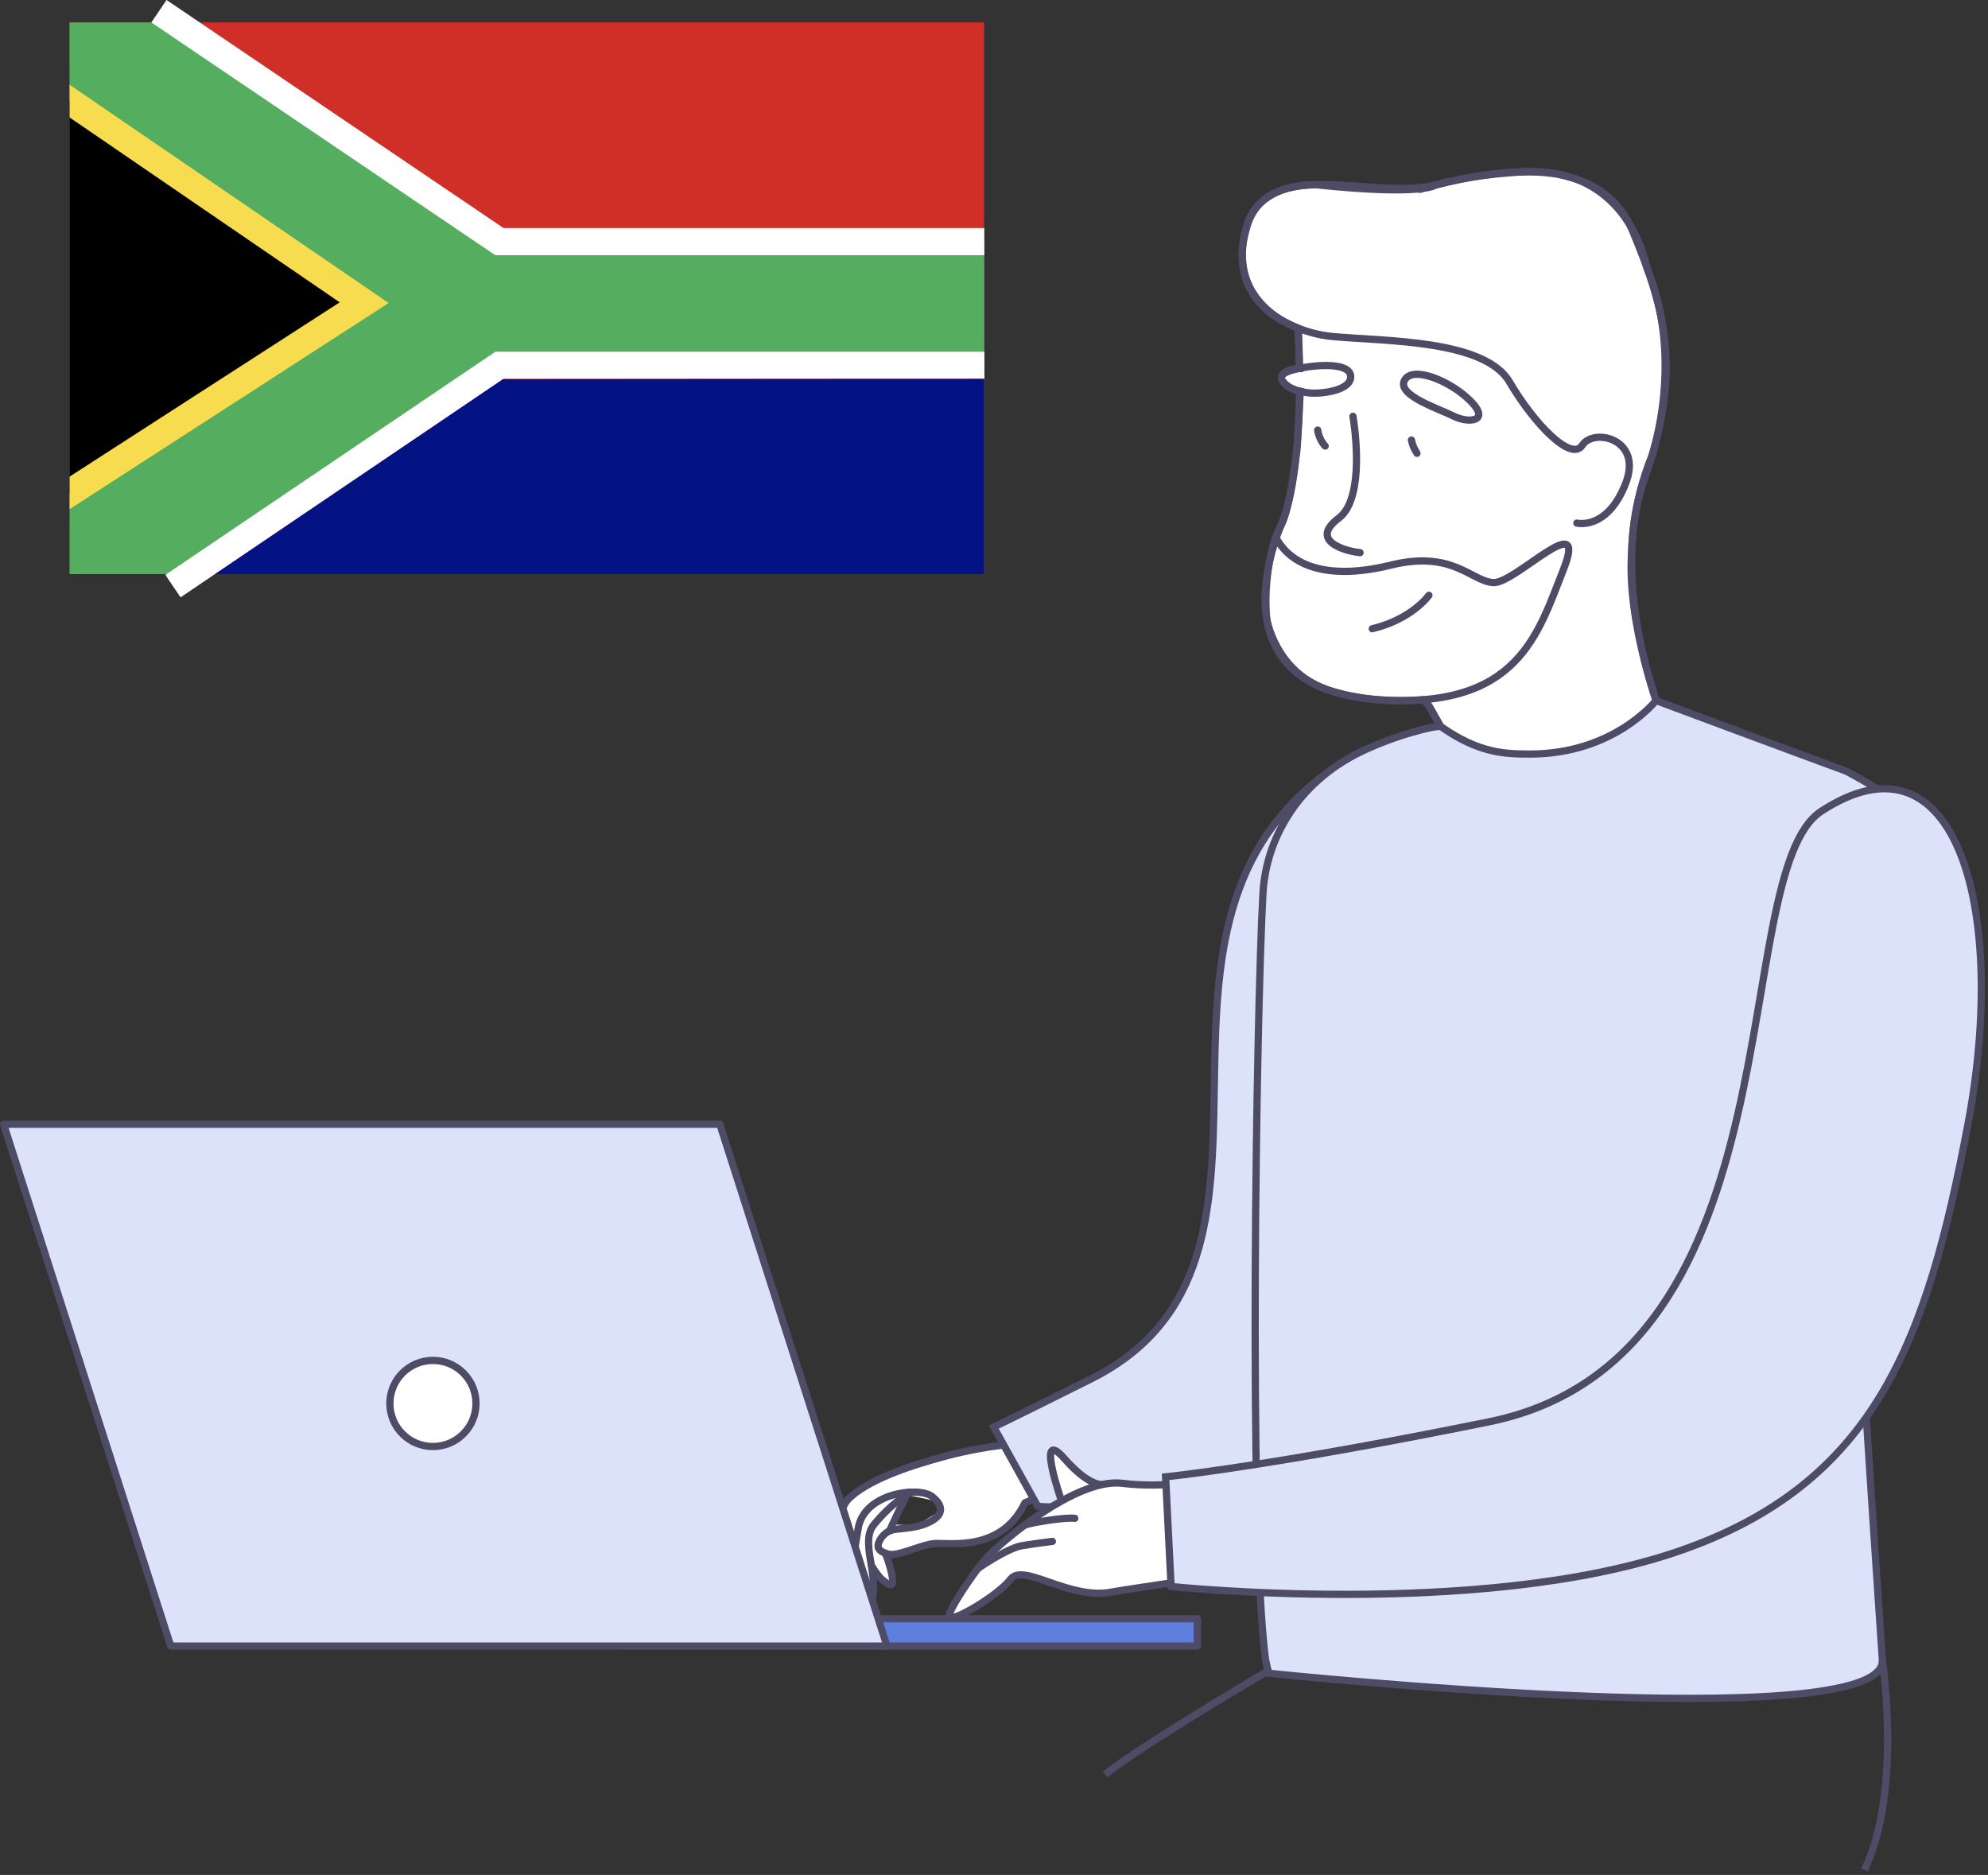 <svg width="440" height="415" viewBox="0 0 440 415" fill="none" xmlns="http://www.w3.org/2000/svg">
    <rect x="0" y="0" width="440" height="415" fill="#333333" stroke="none"/>
    <g clip-path="url(#clip0_3220_10272)">
        <path d="M316.5 156.631C316.5 156.631 323.28 168.981 324.72 172.041C324.72 172.041 338.39 172.061 349.6 167.691C349.6 167.691 360.5 165.081 368.77 161.121C368.77 161.121 359.79 139.211 361.15 121.931C361.15 121.931 361.09 111.851 365.65 100.801C365.65 100.801 372.86 79.571 364.51 59.261C364.51 59.261 360.71 36.901 337.54 38.021C337.54 38.021 327.12 38.381 318.32 40.801C309.52 43.221 317.72 40.951 317.72 40.951C317.72 40.951 315.19 43.401 291.28 40.891C291.28 40.891 277.81 40.161 275.67 51.141C275.67 51.141 270.85 65.331 285.68 71.941L287.31 72.681L287.61 81.551C287.61 81.551 283.35 81.611 283.62 83.971C283.62 83.971 284.93 86.231 287.78 86.631C287.78 86.631 287.19 99.941 286.87 100.801C286.87 100.801 285.47 112.991 283.45 116.441C281.43 119.891 279.62 128.661 280.35 136.921C280.35 136.921 282.17 148.461 293.46 152.551C293.46 152.551 302.17 155.851 314.06 154.951C314.06 154.941 315.37 154.541 316.5 156.631Z" fill="white" stroke="#4D4B66" stroke-width="1.6" stroke-miterlimit="10"/>
        <path d="M287.6 86.57C287.49 96.27 286.68 108.64 283.68 115.86C278.49 128.3 274.15 152.79 305.12 154.88C336.07 156.97 340.36 140.36 346.03 126.07C351.69 111.78 335.37 129.23 330.51 128.95C325.66 128.68 321.55 121.71 307.88 125.07C294.22 128.44 286.15 125.36 282.72 119.55" stroke="#4D4B66" stroke-width="1.6" stroke-miterlimit="10" stroke-linecap="round" stroke-linejoin="round"/>
        <path d="M287.611 81.54C287.551 76.98 287.391 73.61 287.311 72.67" stroke="#4D4B66" stroke-width="1.6" stroke-miterlimit="10" stroke-linecap="round" stroke-linejoin="round"/>
        <path d="M298.95 83.352C298.88 79.312 286.71 81.172 284.39 82.552C282.06 83.922 285.28 86.652 290.14 86.992C292.84 87.182 299.01 86.362 298.95 83.352Z" stroke="#4D4B66" stroke-width="1.6" stroke-miterlimit="10" stroke-linecap="round" stroke-linejoin="round"/>
        <path d="M310.77 84.362C312.26 80.712 320.98 84.212 325.49 88.782C330 93.352 324.97 93.732 321.74 92.112C318.52 90.482 309.46 87.612 310.77 84.362Z" stroke="#4D4B66" stroke-width="1.6" stroke-miterlimit="10" stroke-linecap="round" stroke-linejoin="round"/>
        <path d="M312.39 97.4C312.63 98.43 312.76 98.93 313.62 100.34" stroke="#4D4B66" stroke-width="1.6" stroke-miterlimit="10" stroke-linecap="round" stroke-linejoin="round"/>
        <path d="M291.64 95.191C291.64 95.191 291.87 97.221 293.3 98.731" stroke="#4D4B66" stroke-width="1.6" stroke-miterlimit="10" stroke-linecap="round" stroke-linejoin="round"/>
        <path d="M301.02 122.321C298 122.041 289.52 119.781 296.32 114.671C301.33 110.901 300.47 98.511 299.45 92.141" stroke="#4D4B66" stroke-width="1.6" stroke-miterlimit="10" stroke-linecap="round" stroke-linejoin="round"/>
        <path d="M316.26 131.76C316.26 131.76 312.54 137.06 303.72 139.16" stroke="#4D4B66" stroke-width="1.6" stroke-miterlimit="10" stroke-linecap="round" stroke-linejoin="round"/>
        <path d="M315.1 154.861H315.15C316.39 155.671 323.45 169.301 324.72 172.041C324.72 172.041 343.9 172.461 368.77 161.121C368.58 160.861 355.52 130.051 363.94 106.071C372.34 82.141 368.66 68.841 361.39 51.241C358.52 44.221 353.18 40.661 347 39.101C346.8 38.991 346.55 38.931 346.35 38.921C345.8 38.801 345.29 38.681 344.74 38.551C343.78 38.411 342.82 38.271 341.81 38.181C341.76 38.181 341.76 38.181 341.71 38.181C333.46 37.451 324.51 39.281 317.74 40.941C304.1 44.311 281.04 34.411 276.06 49.851C272.12 62.231 279.43 69.941 288.39 73.031C290.64 73.831 293.01 74.331 295.34 74.521C306.87 75.541 328.62 75.231 334.09 84.531C339.56 93.831 347.75 102.281 350.19 98.571C352.73 94.611 363.65 97.121 359.81 106.971C355.74 117.471 349 115.781 349 115.781" stroke="#4D4B66" stroke-width="1.6" stroke-miterlimit="10" stroke-linecap="round" stroke-linejoin="round"/>
        <path d="M225.43 319.451C224.9 319.491 200.79 324.781 200.79 324.781L189.26 330.351L185.72 335.881L186.09 349.681L188.04 347.471C188.04 347.471 192.1 354.521 192.48 354.161C192.87 353.811 193.05 349.031 193.05 349.031L196.94 350.751L196.51 344.731C196.51 344.731 203.3 342.311 203.54 342.281C203.78 342.251 210.35 341.651 211.09 341.631C211.83 341.611 221.58 339.481 221.58 339.481L225.59 333.691L232 330.501L225.43 319.451ZM202.68 337.671L198.22 337.441L200.72 330.891C200.72 330.891 206.13 331.981 206.5 332.131C206.88 332.281 207.91 334.581 207.91 334.581L202.68 337.671Z" fill="white"/>
        <path d="M226.65 319.4C226.65 319.4 218.76 319.78 209.46 322.25C200.16 324.72 191.89 327.78 187.85 331.72C183.81 335.66 185.81 349.81 186.64 350.64C187.58 351.59 188.63 346.29 189.94 338.31C191.25 330.34 203.44 329 206.26 331.21C209.08 333.41 208.91 335.65 204.85 337.27C201.76 338.5 198.53 338.17 196.98 338.8C195.44 339.43 194.07 341.41 194.39 342.54C194.67 343.52 196.59 344.11 197.42 344.07C200.1 343.94 204.27 341.81 206.88 341.64C210.17 341.42 221.6 343.59 226.85 332.62L232 330.53L226.65 319.4Z" stroke="#4D4B66" stroke-width="1.6" stroke-miterlimit="10" stroke-linecap="round" stroke-linejoin="round"/>
        <path d="M188.26 347.16C188.26 347.16 190.24 351.67 191.93 353.7C193.62 355.74 193.6 350.95 192.92 346.9C192.35 343.56 191.57 339.79 193.31 337.61C197.3 332.64 201.48 330.27 201.48 330.27" stroke="#4D4B66" stroke-width="1.6" stroke-miterlimit="10" stroke-linecap="round" stroke-linejoin="round"/>
        <path d="M192.83 346.42C192.83 346.42 194.29 348.92 195.32 349.7C196.35 350.48 198.59 352.72 197.01 346.95C196.48 345.01 195.92 343.76 195.92 343.76" stroke="#4D4B66" stroke-width="1.6" stroke-miterlimit="10" stroke-linecap="round" stroke-linejoin="round"/>
        <path d="M196.98 338.801C196.99 338.231 200.96 330.311 200.96 330.311" stroke="#4D4B66" stroke-width="1.6" stroke-miterlimit="10" stroke-linecap="round" stroke-linejoin="round"/>
        <path d="M293.549 171.17C244.739 207.18 293.569 279.21 241.399 305.25C222.449 314.71 219.939 315.86 219.939 315.86L229.669 333.38C229.669 333.38 241.159 335.55 280.009 323.81C318.569 312.16 321.639 276.34 322.989 234.14C324.349 191.93 318.329 152.89 293.549 171.17Z" fill="#DBE2F9" stroke="#4D4B66" stroke-width="1.6" stroke-miterlimit="10"/>
        <path d="M265.01 358.289H137.81V364.329H265.01V358.289Z" fill="#5F7FDF" stroke="#4D4B66" stroke-width="1.6" stroke-miterlimit="10" stroke-linecap="round" stroke-linejoin="round"/>
        <path d="M196.31 364.33H37.79L0.8 248.84H159.32L196.31 364.33Z" fill="#DBE2F9" stroke="#4D4B66" stroke-width="1.6" stroke-miterlimit="10" stroke-linecap="round" stroke-linejoin="round"/>
        <path d="M95.82 320.169C101.083 320.169 105.35 315.903 105.35 310.639C105.35 305.376 101.083 301.109 95.82 301.109C90.557 301.109 86.29 305.376 86.29 310.639C86.29 315.903 90.557 320.169 95.82 320.169Z" fill="white" stroke="#4D4B66" stroke-width="1.6" stroke-miterlimit="10" stroke-linecap="round" stroke-linejoin="round"/>
        <path d="M409.66 250.451C410.59 281.541 416.51 365.021 416.62 367.441C417.45 384.631 280.85 370.361 280.85 370.361C280.57 369.491 280.32 368.431 280.08 367.191V367.171C276.3 338.721 278.04 224.701 279.52 197.851C279.89 191.281 281.93 185.661 284.85 180.901C288.69 174.641 294.4 169.731 301 166.491C308.53 162.791 318.13 160.361 318.98 160.871C327.33 166.701 332.98 166.881 338.45 166.901C357.27 166.971 366.51 155.051 366.51 155.051C366.51 155.051 405.94 169.741 408.64 170.691C408.64 170.691 415.47 174.281 418.72 176.841" fill="#DBE2F9"/>
        <path d="M409.66 250.451C410.59 281.541 416.51 365.021 416.62 367.441C417.45 384.631 280.85 370.361 280.85 370.361C280.57 369.491 280.32 368.431 280.08 367.191V367.171C276.3 338.721 278.04 224.701 279.52 197.851C279.89 191.281 281.93 185.661 284.85 180.901C288.69 174.641 294.4 169.731 301 166.491C308.53 162.791 318.13 160.361 318.98 160.871C327.33 166.701 332.98 166.881 338.45 166.901C357.27 166.971 366.51 155.051 366.51 155.051C366.51 155.051 405.94 169.741 408.64 170.691C408.64 170.691 415.47 174.281 418.72 176.841" stroke="#4D4B66" stroke-width="1.6" stroke-miterlimit="10"/>
        <path d="M244.959 328.431C244.959 328.431 242.039 330.181 235.559 322.821C229.069 315.461 234.959 332.251 234.959 332.251" fill="white"/>
        <path d="M244.959 328.431C244.959 328.431 242.039 330.181 235.559 322.821C229.069 315.461 234.959 332.251 234.959 332.251" stroke="#4D4B66" stroke-width="1.6" stroke-miterlimit="10" stroke-linecap="round" stroke-linejoin="round"/>
        <path d="M269.35 348.871C262.06 349.921 248.31 351.951 246.22 352.351C236.75 354.301 226.52 345.821 223.68 349.521C220.85 353.241 210.3 359.381 210.09 357.841C209.92 356.521 213.7 350.841 216.46 347.141C216.48 347.141 216.5 347.111 216.52 347.081C216.99 346.461 217.44 345.891 217.82 345.401C218.9 344.071 222.36 340.861 226.78 337.571C229.27 335.701 232.07 333.821 234.94 332.231C237.98 330.541 241.06 329.211 243.92 328.601C244.28 328.511 244.61 328.451 244.95 328.411C246.17 328.211 247.35 328.181 248.44 328.311C257.48 329.481 267.88 327.641 270.43 327.131L269.35 348.871Z" fill="white" stroke="#4D4B66" stroke-width="1.6" stroke-miterlimit="10" stroke-linecap="round" stroke-linejoin="round"/>
        <path d="M216.47 347.15C216.47 347.15 222.85 342.68 226.2 342.12C229.56 341.57 232.92 341.17 232.92 341.17" fill="white"/>
        <path d="M216.47 347.15C216.47 347.15 222.85 342.68 226.2 342.12C229.56 341.57 232.92 341.17 232.92 341.17" stroke="#4D4B66" stroke-width="1.6" stroke-miterlimit="10" stroke-linecap="round" stroke-linejoin="round"/>
        <path d="M226.789 337.57C227.199 337.27 235.059 335.77 237.889 336.06L226.789 337.57Z" fill="white"/>
        <path d="M226.789 337.57C227.199 337.27 235.059 335.77 237.889 336.06" stroke="#4D4B66" stroke-width="1.6" stroke-miterlimit="10" stroke-linecap="round" stroke-linejoin="round"/>
        <path d="M403.109 179.551C381.859 193.441 399.359 300.521 329.519 314.711C280.599 324.651 257.979 326.881 257.979 326.881L259.199 351.151C259.199 351.151 327.509 358.371 371.299 343.421C415.089 328.471 426.509 296.681 435.529 249.011C444.539 201.361 433.069 159.961 403.109 179.551Z" fill="#DBE2F9" stroke="#4D4B66" stroke-width="1.6" stroke-miterlimit="10"/>
        <path d="M416.609 367.439C416.609 367.439 421.059 396.419 412.649 413.889" stroke="#4D4B66" stroke-width="1.6" stroke-miterlimit="10"/>
        <path d="M280.21 370.09C280.21 370.09 253.03 386.05 244.59 392.75" stroke="#4D4B66" stroke-width="1.6" stroke-miterlimit="10"/>
        <path d="M217.799 4.961H15.409V127.071H217.799V4.961Z" fill="#D02F28"/>
        <path d="M15.43 109.131L80.61 67.001L15.42 22.341L15.39 4.971L37.65 4.961L110.53 53.491H217.85V80.741H111.06L37.1 127.061H15.41C15.41 127.061 15.43 108.751 15.43 109.131Z" fill="#55AD5F"/>
        <path d="M35.18 2.48L110.53 53.48H217.85" stroke="white" stroke-width="6" stroke-miterlimit="10"/>
        <path d="M38.279 129.73L110.559 80.85H217.879" stroke="white" stroke-width="6" stroke-miterlimit="10"/>
        <path d="M111.32 83.93L217.8 83.85V127.07H47.6L111.32 83.93Z" fill="#041384"/>
        <path d="M80.599 67.001L49.009 87.421L15.409 109.111V67.001V22.371L50.029 46.051L80.599 67.001Z" fill="black"/>
        <path d="M15.419 112.69L15.409 105.49L75.189 66.92L15.409 26V18.76L86.019 67.07L15.419 112.69Z" fill="#F7DC50"/>
    </g>
    <defs>
        <clipPath id="clip0_3220_10272">
            <rect width="439.32" height="414.23" fill="white"/>
        </clipPath>
    </defs>
</svg>
